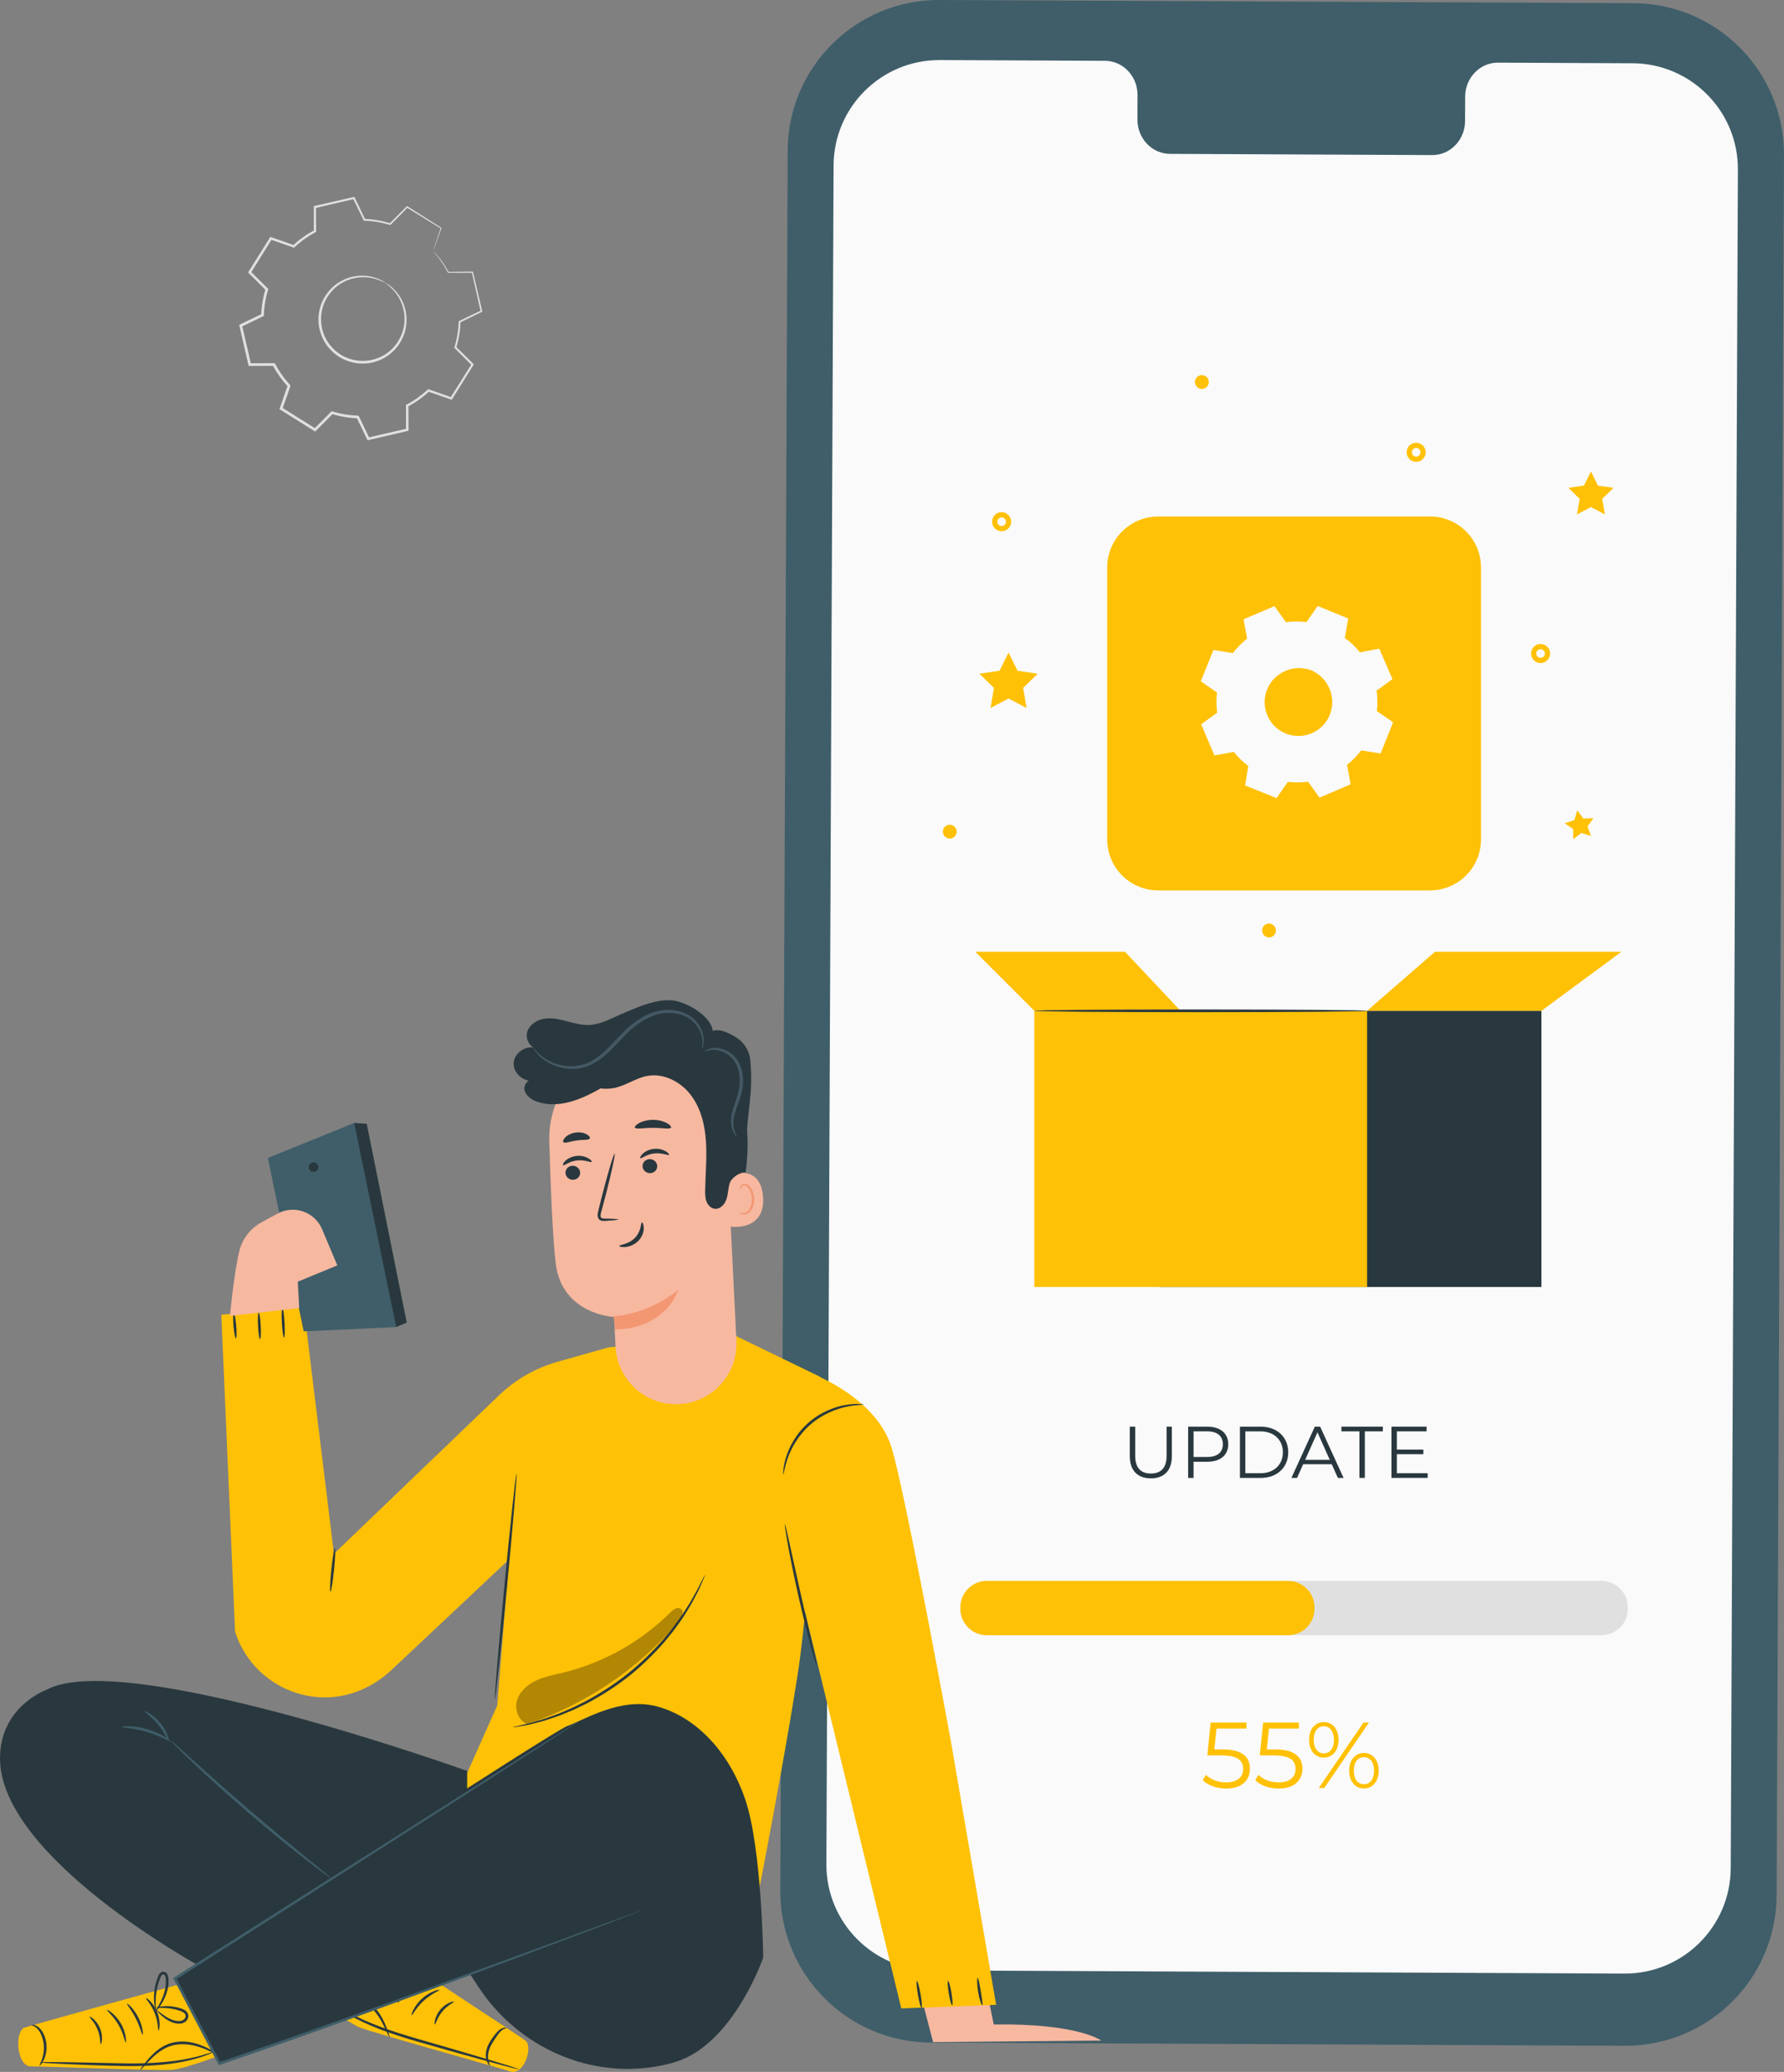 <?xml version="1.0" encoding="UTF-8"?> <!-- Creator: CorelDRAW 2020 (64-Bit) --> <svg xmlns="http://www.w3.org/2000/svg" xmlns:xlink="http://www.w3.org/1999/xlink" xmlns:xodm="http://www.corel.com/coreldraw/odm/2003" xml:space="preserve" width="120.489mm" height="139.905mm" style="shape-rendering:geometricPrecision; text-rendering:geometricPrecision; image-rendering:optimizeQuality; fill-rule:evenodd; clip-rule:evenodd" viewBox="0 0 1438.66 1670.49"><rect x="0" y="0" width="1438.66" height="1670.49" fill="#808080" stroke="none"/> <defs> <style type="text/css"> <![CDATA[ .fil5 {fill:#F7B8A0;fill-rule:nonzero} .fil8 {fill:#F39772;fill-rule:nonzero} .fil2 {fill:#FAFAFA;fill-rule:nonzero} .fil0 {fill:#E0E0E0;fill-rule:nonzero} .fil1 {fill:#3F5E69;fill-rule:nonzero} .fil4 {fill:#29383E;fill-rule:nonzero} .fil7 {fill:#242F34;fill-rule:nonzero} .fil9 {fill:#445964;fill-rule:nonzero} .fil6 {fill:#B28704;fill-rule:nonzero} .fil3 {fill:#FFC106;fill-rule:nonzero} ]]> </style> </defs> <g id="Слой_x0020_1">  <path class="fil0" d="M310.81 228.13c0.04,-0.06 0.7,0.31 1.94,1.08 1.25,0.75 2.99,2.06 4.96,4.02 3.92,3.82 8.89,10.9 9.96,21.01 0.49,4.98 0.04,10.65 -2.14,16.19 -2.19,5.49 -5.8,10.99 -11.13,15.09 -2.6,2.11 -5.62,3.83 -8.88,5.11 -3.25,1.33 -6.78,2.17 -10.42,2.41 -7.28,0.65 -14.98,-1.22 -21.58,-5.27 -6.53,-4.16 -11.59,-10.27 -14.2,-17.1 -1.38,-3.38 -2.17,-6.92 -2.39,-10.42 -0.28,-3.49 -0.05,-6.96 0.71,-10.22 1.35,-6.59 4.72,-12.24 8.7,-16.62 4.03,-4.38 8.92,-7.27 13.62,-9.01 9.55,-3.47 18.09,-2.1 23.25,-0.24 2.62,0.91 4.56,1.9 5.78,2.69 1.24,0.78 1.87,1.21 1.82,1.27 -0.12,0.23 -2.67,-1.55 -7.87,-3.16 -5.11,-1.57 -13.37,-2.62 -22.44,0.88 -4.46,1.76 -9.06,4.58 -12.82,8.8 -3.71,4.2 -6.85,9.58 -8.06,15.8 -0.7,3.08 -0.88,6.35 -0.6,9.63 0.23,3.29 0.99,6.62 2.3,9.79 2.48,6.41 7.23,12.12 13.36,16.03 6.2,3.79 13.41,5.57 20.26,4.99 3.42,-0.21 6.75,-0.98 9.81,-2.22 3.08,-1.18 5.93,-2.78 8.4,-4.76 5.06,-3.81 8.53,-8.99 10.68,-14.17 2.14,-5.22 2.66,-10.6 2.29,-15.38 -0.82,-9.68 -5.38,-16.65 -9.03,-20.56 -3.73,-3.97 -6.44,-5.48 -6.29,-5.69z"></path> <path class="fil0" d="M349.3 202.39c-0.03,0 0.08,-0.39 0.32,-1.17 0.28,-0.87 0.66,-2.03 1.14,-3.51 1.08,-3.23 2.63,-7.85 4.64,-13.84l0.14 0.41c-7.04,-4.34 -16.29,-10.04 -27.47,-16.93l0.69 -0.08c-4.14,4.21 -8.75,8.89 -13.67,13.9l-0.27 0.28 -0.38 -0.11c-6.27,-1.91 -13.21,-3.15 -20.59,-3.37l-0.43 -0.01 -0.19 -0.4c-2.66,-5.47 -5.54,-11.38 -8.53,-17.54l0.88 0.42c-9.9,2.31 -20.4,4.76 -31.43,7.33l0.67 -0.85c0.04,6.04 0.08,12.69 0.12,19.51l0 0.55 -0.49 0.26c-5.72,3.02 -11.62,7.11 -16.92,12.09l-0.41 0.39 -0.54 -0.19c-5.71,-1.98 -12.01,-4.17 -18.42,-6.4l1.15 -0.4c-5.36,8.6 -11.15,17.88 -17.08,27.39l-0.14 -1.27c4.31,4.28 9.05,8.97 13.85,13.72l0.45 0.44 -0.19 0.6c-1.92,6.22 -3.19,13.28 -3.41,20.48l-0.02 0.64 -0.58 0.28c-5.5,2.66 -11.5,5.56 -17.57,8.48l0.58 -1.2c2.3,9.95 4.77,20.62 7.26,31.44l-1.07 -0.85c6.16,-0.03 12.81,-0.05 19.51,-0.08l0.66 -0.01 0.31 0.59c3.07,5.83 7.15,11.69 12.03,16.89l0.01 0 0 0c0.11,0.5 -0.23,-1.11 0.24,1.12l-0.01 0.02 -0.01 0.04 -0.03 0.07 -0.05 0.15 -0.1 0.29 -0.2 0.58 -0.41 1.16 -0.81 2.31 -1.61 4.62c-1.07,3.07 -2.14,6.13 -3.21,9.18l-0.45 -1.29c9.25,5.78 18.37,11.5 27.36,17.12l-1.35 0.16c4.63,-4.66 9.2,-9.27 13.74,-13.83l0.46 -0.46 0.62 0.19c6.71,2.08 13.62,3.22 20.47,3.45l0.64 0.02 0.28 0.58c2.86,5.94 5.68,11.8 8.46,17.58l-1.17 -0.56c10.74,-2.46 21.22,-4.87 31.45,-7.22l-0.78 0.99c-0.02,-6.62 -0.03,-13.12 -0.05,-19.51l-0 -0.6 0.53 -0.28c6.29,-3.31 11.98,-7.39 16.95,-12.03l0.42 -0.39 0.54 0.19c6.31,2.21 12.42,4.37 18.4,6.47l-1.07 0.37c6.04,-9.61 11.75,-18.68 17.18,-27.32l0.12 1.04c-4.86,-4.84 -9.41,-9.39 -13.81,-13.77l-0.34 -0.34 0.14 -0.45c2.21,-7.11 3.26,-13.98 3.5,-20.54l0.02 -0.44 0.39 -0.19c6.4,-3.05 12.16,-5.81 17.6,-8.41l-0.35 0.73c-2.75,-12.19 -5.09,-22.59 -7.1,-31.49l0.48 0.38c-7.79,-0.03 -14.18,-0.05 -19.51,-0.06l-0.22 0 -0.1 -0.19c-3.28,-6.29 -6.45,-10.52 -8.6,-13.26 -1.06,-1.29 -1.88,-2.29 -2.49,-3.03 -0.59,-0.68 -0.84,-1.01 -0.81,-1.01 0.03,-0.01 0.36,0.3 0.95,0.89 0.6,0.63 1.5,1.57 2.63,2.91 2.25,2.68 5.54,6.87 8.94,13.16l-0.31 -0.19c5.33,-0.06 11.72,-0.13 19.5,-0.21l0.39 0 0.09 0.38c2.09,8.88 4.54,19.25 7.4,31.41l0.12 0.5 -0.47 0.23c-5.42,2.64 -11.17,5.43 -17.54,8.54l0.41 -0.63c-0.2,6.68 -1.23,13.7 -3.44,20.96l-0.2 -0.79c4.42,4.36 9,8.88 13.88,13.7l0.48 0.47 -0.36 0.57c-5.39,8.67 -11.05,17.76 -17.05,27.4l-0.38 0.61 -0.69 -0.24c-5.98,-2.08 -12.1,-4.2 -18.42,-6.39l0.96 -0.2c-5.07,4.77 -10.9,8.97 -17.33,12.38l0.53 -0.87c0.03,6.39 0.07,12.89 0.1,19.51l0 0.8 -0.79 0.19c-10.22,2.37 -20.71,4.79 -31.44,7.28l-0.81 0.19 -0.36 -0.75c-2.79,-5.78 -5.62,-11.62 -8.49,-17.57l0.92 0.6c-7.04,-0.23 -14.14,-1.39 -21.04,-3.51l1.08 -0.27c-4.53,4.57 -9.11,9.19 -13.73,13.85l-0.61 0.61 -0.74 -0.46c-9,-5.62 -18.12,-11.33 -27.37,-17.11l-0.74 -0.46 0.29 -0.83c1.06,-3.05 2.13,-6.11 3.2,-9.18l1.61 -4.62 0.81 -2.32 0.41 -1.16 0.2 -0.58 0.1 -0.29 0.05 -0.15 0.03 -0.07 0.01 -0.03 0 -0.02c0.47,2.22 0.13,0.61 0.23,1.11l-0 -0 -0.01 -0.01c-5.01,-5.34 -9.2,-11.36 -12.36,-17.36l0.97 0.58c-6.7,0.03 -13.35,0.05 -19.51,0.07l-0.87 0 -0.2 -0.85c-2.49,-10.82 -4.94,-21.5 -7.23,-31.45l-0.19 -0.84 0.77 -0.37c6.07,-2.92 12.07,-5.81 17.58,-8.46l-0.6 0.92c0.24,-7.4 1.55,-14.65 3.54,-21.02l0.26 1.04c-4.79,-4.76 -9.52,-9.47 -13.82,-13.75l-0.58 -0.58 0.43 -0.69c5.95,-9.49 11.76,-18.75 17.15,-27.34l0.42 -0.66 0.74 0.26c6.41,2.25 12.69,4.46 18.4,6.46l-0.96 0.2c5.44,-5.09 11.5,-9.25 17.36,-12.32l-0.48 0.8c-0.01,-6.82 -0.02,-13.47 -0.03,-19.51l-0 -0.69 0.67 -0.16c11.04,-2.51 21.55,-4.91 31.46,-7.17l0.61 -0.14 0.27 0.56c2.96,6.18 5.79,12.11 8.42,17.6l-0.62 -0.4c7.51,0.27 14.56,1.59 20.92,3.58l-0.65 0.16c4.97,-4.96 9.62,-9.6 13.79,-13.78l0.32 -0.32 0.37 0.24c11.09,7.04 20.27,12.85 27.25,17.28l0.24 0.15 -0.1 0.26c-2.13,5.89 -3.79,10.42 -4.94,13.59 -0.56,1.48 -0.99,2.63 -1.31,3.51 -0.3,0.79 -0.47,1.19 -0.5,1.2z"></path> <path class="fil1" d="M1310.26 1649.45l-559.65 -2.59c-67.31,-0.31 -121.63,-55.11 -121.35,-122.42l5.93 -1403.05c0.29,-67.35 55.13,-121.7 122.47,-121.4l559.65 2.59c67.31,0.31 121.63,55.12 121.34,122.42l-5.93 1403.05c-0.29,67.35 -55.13,121.7 -122.47,121.39z"></path> <path class="fil2" d="M1316.51 51.01l-108.51 -0.5c-14.55,-0.06 -26.4,12.22 -26.46,27.42l-0.09 19.68c-0.06,15.21 -11.91,27.49 -26.46,27.42l-211.5 -0.98c-14.55,-0.07 -26.29,-12.45 -26.23,-27.67l0.08 -19.68c0.06,-15.21 -11.68,-27.6 -26.23,-27.67l-38.16 -0.18 -94.97 -0.43c-47.16,-0.22 -85.57,37.85 -85.77,85.02l-5.79 1369.48c-0.2,47.15 37.84,85.52 84.99,85.74l558.52 2.57c47.16,0.22 85.57,-37.85 85.77,-85.02l5.79 -1369.48c0.2,-47.14 -37.85,-85.52 -84.99,-85.74z"></path> <path class="fil3" d="M1153.2 717.89l-219.21 0c-22.71,0 -41.12,-18.41 -41.12,-41.12l0 -219.21c0,-22.71 18.41,-41.12 41.12,-41.12l219.21 0c22.72,0 41.13,18.41 41.13,41.12l0 219.21c0,22.71 -18.41,41.12 -41.13,41.12z"></path> <polygon class="fil3" points="813.32,526.09 820.59,540.82 836.85,543.18 825.08,554.64 827.86,570.83 813.32,563.19 798.79,570.83 801.56,554.64 789.8,543.18 806.05,540.82 "></polygon> <polygon class="fil3" points="1282.98,380.13 1288.6,391.52 1301.16,393.34 1292.07,402.21 1294.22,414.73 1282.98,408.81 1271.74,414.73 1273.89,402.21 1264.79,393.34 1277.36,391.52 "></polygon> <polygon class="fil3" points="1271.93,653.31 1276.8,659.92 1285.01,659.65 1280.23,666.32 1283.02,674.05 1275.19,671.57 1268.71,676.61 1268.65,668.4 1261.86,663.79 1269.65,661.2 "></polygon> <path class="fil3" d="M807.74 417.17c-1.92,0 -3.47,1.56 -3.47,3.47 0,1.92 1.56,3.48 3.47,3.48 1.92,0 3.48,-1.56 3.48,-3.48 0,-1.92 -1.56,-3.47 -3.48,-3.47zm0 11.16c-4.24,0 -7.69,-3.45 -7.69,-7.69 0,-4.24 3.44,-7.69 7.69,-7.69 4.24,0 7.69,3.45 7.69,7.69 0,4.24 -3.45,7.69 -7.69,7.69z"></path> <path class="fil3" d="M1242.36 523.44c-1.92,0 -3.48,1.56 -3.48,3.47 0,1.92 1.56,3.48 3.48,3.48 1.92,0 3.48,-1.56 3.48,-3.48 0,-1.92 -1.56,-3.47 -3.48,-3.47zm0 11.16c-4.24,0 -7.69,-3.44 -7.69,-7.69 0,-4.24 3.45,-7.69 7.69,-7.69 4.24,0 7.69,3.45 7.69,7.69 0,4.24 -3.45,7.69 -7.69,7.69z"></path> <path class="fil3" d="M1142.03 361.19c-1.92,0 -3.48,1.56 -3.48,3.48 0,1.92 1.56,3.47 3.48,3.47 1.92,0 3.47,-1.56 3.47,-3.47 0,-1.92 -1.56,-3.48 -3.47,-3.48zm0 11.17c-4.24,0 -7.69,-3.45 -7.69,-7.69 0,-4.24 3.44,-7.69 7.69,-7.69 4.24,0 7.69,3.45 7.69,7.69 0,4.24 -3.45,7.69 -7.69,7.69z"></path> <path class="fil3" d="M771.5 670.54c0,3.08 -2.5,5.58 -5.58,5.58 -3.08,0 -5.59,-2.5 -5.59,-5.58 0,-3.08 2.5,-5.58 5.59,-5.58 3.08,0 5.58,2.5 5.58,5.58z"></path> <path class="fil3" d="M1028.93 750.21c0,3.08 -2.5,5.58 -5.58,5.58 -3.08,0 -5.58,-2.5 -5.58,-5.58 0,-3.08 2.5,-5.58 5.58,-5.58 3.08,0 5.58,2.5 5.58,5.58z"></path> <path class="fil3" d="M974.79 308.02c0,3.08 -2.5,5.58 -5.58,5.58 -3.09,0 -5.58,-2.5 -5.58,-5.58 0,-3.08 2.49,-5.58 5.58,-5.58 3.08,0 5.58,2.5 5.58,5.58z"></path> <path class="fil4" d="M911.09 1173.94l0 -23.66 4.37 0 0 23.49c0,9.79 4.6,14.27 12.62,14.27 8.08,0 12.69,-4.48 12.69,-14.27l0 -23.49 4.25 0 0 23.66c0,11.86 -6.38,18 -16.94,18 -10.56,0 -16.99,-6.14 -16.99,-18z"></path> <path class="fil4" d="M986.12 1164.44c0,-6.61 -4.37,-10.39 -12.63,-10.39l-10.97 0 0 20.65 10.97 0c8.26,0 12.63,-3.77 12.63,-10.26zm4.37 0c0,8.79 -6.37,14.1 -16.87,14.1l-11.1 0 0 13.04 -4.37 0 0 -41.3 15.46 0c10.5,0 16.87,5.31 16.87,14.17z"></path> <path class="fil4" d="M1016.49 1187.81c10.98,0 18.06,-6.97 18.06,-16.87 0,-9.92 -7.08,-16.88 -18.06,-16.88l-12.21 0 0 33.75 12.21 0zm-16.58 -37.53l16.82 0c13.22,0 22.13,8.5 22.13,20.66 0,12.15 -8.91,20.65 -22.13,20.65l-16.82 0 0 -41.3z"></path> <path class="fil4" d="M1072.34 1177.01l-9.91 -22.18 -9.92 22.18 19.83 0zm1.59 3.54l-23.01 0 -4.96 11.03 -4.54 0 18.88 -41.3 4.31 0 18.88 41.3 -4.6 0 -4.96 -11.03z"></path> <polygon class="fil4" points="1096.28,1154.05 1081.76,1154.05 1081.76,1150.27 1115.16,1150.27 1115.16,1154.05 1100.64,1154.05 1100.64,1191.58 1096.28,1191.58 "></polygon> <polygon class="fil4" points="1151.31,1187.81 1151.31,1191.58 1122.1,1191.58 1122.1,1150.27 1150.42,1150.27 1150.42,1154.05 1126.47,1154.05 1126.47,1168.74 1147.83,1168.74 1147.83,1172.46 1126.47,1172.46 1126.47,1187.81 "></polygon> <path class="fil2" d="M1057.45 540.31c-14.33,-5.76 -30.62,1.19 -36.38,15.52 -5.76,14.33 1.19,30.62 15.53,36.38 14.33,5.75 30.61,-1.2 36.38,-15.53 5.76,-14.33 -1.2,-30.62 -15.53,-36.38zm26.95 -25.94c4.61,3.45 8.68,7.46 12.14,11.89l15.5 -2.83 10.24 23.98 -12.77 9.24c0.81,5.57 0.89,11.28 0.19,17l12.96 8.96 -9.72 24.19 -15.55 -2.5c-3.44,4.62 -7.46,8.68 -11.89,12.14l2.83 15.5 -23.97 10.24 -9.24 -12.77c-5.56,0.81 -11.27,0.89 -16.99,0.19l-8.96 12.96 -24.2 -9.72 2.5 -15.55c-4.62,-3.44 -8.68,-7.46 -12.14,-11.89l-15.51 2.83 -10.23 -23.98 12.77 -9.23c-0.81,-5.57 -0.89,-11.28 -0.19,-17l-12.95 -8.96 9.71 -24.19 15.56 2.5c3.44,-4.61 7.46,-8.68 11.89,-12.14l-2.83 -15.5 23.98 -10.23 9.23 12.77c5.57,-0.81 11.28,-0.89 17,-0.19l8.96 -12.96 24.19 9.72 -2.49 15.56z"></path> <path class="fil2" d="M1057.45 540.31c0,0 2.46,0.58 6.2,3.1 3.65,2.48 8.59,7.41 10.86,15.28 1.09,3.89 1.53,8.45 0.58,13.15 -0.96,4.66 -3.04,9.54 -6.69,13.54 -1.76,2.04 -3.91,3.84 -6.31,5.31 -2.39,1.51 -5.07,2.68 -7.92,3.39 -5.68,1.54 -12.05,1.15 -17.86,-1.12 -5.77,-2.38 -10.64,-6.5 -13.68,-11.55 -1.57,-2.48 -2.7,-5.18 -3.37,-7.92 -0.72,-2.73 -1.02,-5.51 -0.88,-8.21 0.13,-5.42 2,-10.38 4.54,-14.41 2.57,-4.05 6.04,-7.04 9.52,-9.09 7.08,-4.12 14.06,-4.25 18.42,-3.52 4.44,0.76 6.62,2.04 6.62,2.04 -0.06,0.19 -2.34,-0.87 -6.71,-1.42 -4.28,-0.53 -11.02,-0.2 -17.75,3.87 -3.3,2.03 -6.57,4.94 -8.98,8.83 -2.36,3.87 -4.1,8.61 -4.18,13.74 -0.11,2.56 0.2,5.19 0.89,7.77 0.65,2.59 1.73,5.14 3.23,7.48 2.88,4.76 7.49,8.64 12.94,10.88 5.49,2.14 11.49,2.53 16.87,1.09 2.7,-0.66 5.24,-1.75 7.51,-3.17 2.29,-1.38 4.33,-3.07 6.02,-4.99 3.49,-3.76 5.51,-8.39 6.49,-12.82 0.96,-4.47 0.6,-8.83 -0.37,-12.59 -2.03,-7.59 -6.67,-12.49 -10.13,-15.08 -3.53,-2.62 -5.91,-3.43 -5.83,-3.61z"></path> <path class="fil2" d="M1084.4 514.37c-0.02,0.01 0.01,-0.32 0.1,-0.98 0.1,-0.72 0.24,-1.69 0.41,-2.95 0.4,-2.7 0.98,-6.6 1.73,-11.66l0.16 0.28c-6.21,-2.46 -14.37,-5.68 -24.25,-9.58l0.48 -0.15c-2.7,3.94 -5.69,8.32 -8.9,12.99l-0.16 0.23 -0.29 -0.03c-5.26,-0.63 -10.96,-0.63 -16.86,0.24l-0.32 0.05 -0.19 -0.26c-2.89,-3.97 -6.02,-8.27 -9.27,-12.74l0.69 0.19c-7.54,3.24 -15.54,6.68 -23.95,10.29l0.37 -0.69c0.89,4.8 1.86,10.08 2.86,15.5l0.08 0.4 -0.32 0.24c-4.13,3.22 -8.24,7.31 -11.75,12.03l-0.25 0.34 -0.42 -0.07c-4.82,-0.77 -10.14,-1.61 -15.55,-2.48l0.78 -0.44c-3.05,7.6 -6.33,15.8 -9.69,24.2l-0.27 -0.89c4.04,2.78 8.47,5.84 12.96,8.94l0.38 0.26 -0.05 0.46c-0.64,5.22 -0.65,11.03 0.2,16.79l0.07 0.46 -0.38 0.28c-4,2.89 -8.36,6.05 -12.76,9.24l0.27 -0.94c3.24,7.59 6.71,15.72 10.24,23.97l-0.88 -0.47c4.89,-0.89 10.18,-1.86 15.5,-2.83l0.48 -0.09 0.3 0.38c3.28,4.21 7.36,8.29 11.98,11.73l0 0.01 0 0c0.14,0.35 -0.31,-0.77 0.31,0.77l0 0.01 -0 0.03 -0.01 0.06 -0.02 0.12 -0.04 0.24 -0.08 0.49 -0.16 0.98 -0.31 1.95 -0.63 3.9c-0.42,2.59 -0.83,5.18 -1.24,7.75l-0.5 -0.87c8.18,3.29 16.24,6.53 24.19,9.73l-0.95 0.29c3.02,-4.36 6,-8.68 8.96,-12.96l0.27 -0.39 0.48 0.06c5.64,0.7 11.3,0.62 16.79,-0.17l0.47 -0.07 0.28 0.38c3.12,4.32 6.19,8.58 9.22,12.78l-0.92 -0.25c8.19,-3.49 16.19,-6.89 23.98,-10.21l-0.44 0.81c-0.95,-5.26 -1.89,-10.43 -2.81,-15.51l-0.08 -0.43 0.35 -0.27c4.53,-3.52 8.48,-7.59 11.78,-11.98l0.25 -0.34 0.42 0.07c5.33,0.87 10.5,1.71 15.54,2.52l-0.72 0.41c3.44,-8.5 6.68,-16.53 9.77,-24.17l0.22 0.73c-4.55,-3.16 -8.82,-6.13 -12.94,-8.99l-0.29 -0.2 0.05 -0.35c0.74,-5.97 0.6,-11.59 -0.14,-16.85l-0.04 -0.32 0.26 -0.19c4.65,-3.34 8.84,-6.35 12.8,-9.19l-0.16 0.57c-3.92,-9.3 -7.26,-17.23 -10.12,-24.02l0.4 0.21c-6.2,1.09 -11.28,1.98 -15.52,2.73l-0.16 0.03 -0.1 -0.12c-3.5,-4.53 -6.63,-7.45 -8.73,-9.32 -1.04,-0.88 -1.82,-1.55 -2.41,-2.05 -0.56,-0.46 -0.81,-0.68 -0.79,-0.69 0.02,-0.01 0.32,0.19 0.88,0.58 0.56,0.42 1.41,1.04 2.5,1.95 2.17,1.81 5.37,4.68 8.97,9.2l-0.24 -0.1c4.22,-0.8 9.3,-1.76 15.48,-2.93l0.29 -0.05 0.11 0.27c2.92,6.77 6.33,14.66 10.34,23.93l0.15 0.35 -0.31 0.22c-3.93,2.87 -8.11,5.91 -12.73,9.28l0.21 -0.5c0.79,5.34 0.96,11.06 0.24,17.14l-0.24 -0.55c4.13,2.84 8.42,5.79 12.98,8.93l0.4 0.28 -0.19 0.45c-3.05,7.66 -6.27,15.69 -9.67,24.21l-0.2 0.49 -0.53 -0.08c-5.05,-0.8 -10.22,-1.62 -15.56,-2.47l0.67 -0.27c-3.35,4.5 -7.38,8.67 -12,12.29l0.26 -0.69c0.94,5.08 1.89,10.24 2.85,15.5l0.11 0.58 -0.54 0.24c-7.79,3.34 -15.79,6.76 -23.96,10.26l-0.56 0.24 -0.36 -0.5c-3.04,-4.2 -6.12,-8.45 -9.25,-12.76l0.74 0.31c-5.62,0.82 -11.42,0.91 -17.2,0.2l0.75 -0.33c-2.96,4.27 -5.94,8.6 -8.95,12.96l-0.36 0.52 -0.59 -0.24c-7.95,-3.19 -16.02,-6.43 -24.2,-9.71l-0.6 -0.24 0.11 -0.63c0.41,-2.57 0.83,-5.16 1.24,-7.75l0.63 -3.9 0.31 -1.95 0.16 -0.98 0.08 -0.49 0.04 -0.24 0.02 -0.12 0.01 -0.06 0.01 -0.03 0 -0.02c0.63,1.54 0.17,0.43 0.31,0.77l0 0 -0.01 -0c-4.74,-3.53 -8.93,-7.72 -12.28,-12.04l0.77 0.3c-5.32,0.97 -10.6,1.93 -15.5,2.83l-0.63 0.11 -0.25 -0.59c-3.52,-8.25 -6.99,-16.39 -10.22,-23.98l-0.25 -0.58 0.51 -0.37c4.41,-3.18 8.77,-6.33 12.78,-9.22l-0.31 0.74c-0.86,-5.91 -0.84,-11.85 -0.18,-17.2l0.32 0.72c-4.48,-3.11 -8.91,-6.18 -12.94,-8.97l-0.49 -0.34 0.22 -0.55c3.38,-8.4 6.69,-16.58 9.75,-24.18l0.21 -0.53 0.56 0.09c5.41,0.88 10.73,1.74 15.54,2.52l-0.66 0.27c3.6,-4.82 7.82,-8.98 12.04,-12.25l-0.24 0.64c-0.98,-5.42 -1.93,-10.71 -2.8,-15.51l-0.09 -0.5 0.47 -0.2c8.42,-3.57 16.44,-6.97 24,-10.18l0.42 -0.18 0.27 0.37c3.23,4.49 6.34,8.81 9.2,12.8l-0.5 -0.21c6,-0.85 11.79,-0.8 17.13,-0.13l-0.45 0.2c3.25,-4.65 6.28,-9 9.01,-12.91l0.19 -0.27 0.3 0.12c9.83,4.01 17.95,7.34 24.13,9.86l0.19 0.08 -0.03 0.2c-0.86,5 -1.53,8.85 -1.99,11.51 -0.23,1.27 -0.41,2.25 -0.54,2.98 -0.13,0.67 -0.2,1.01 -0.22,1.02z"></path> <polygon class="fil4" points="935.22,1037.66 1243.04,1037.66 1243.04,814.99 935.22,814.99 "></polygon> <polygon class="fil3" points="834.1,1037.66 1102.44,1037.66 1102.44,814.99 834.1,814.99 "></polygon> <polygon class="fil3" points="834.1,814.99 786.47,767.35 907.19,767.35 952.02,814.99 "></polygon> <polygon class="fil3" points="1102.44,814.99 1157.24,767.35 1307.58,767.35 1243.04,814.99 "></polygon> <path class="fil4" d="M1102.44 814.99c0,0.6 -60.07,1.09 -134.16,1.09 -74.12,0 -134.18,-0.49 -134.18,-1.09 0,-0.61 60.06,-1.1 134.18,-1.1 74.09,0 134.16,0.49 134.16,1.1z"></path> <path class="fil0" d="M1291.36 1318.43l-495.52 0c-11.82,0 -21.39,-9.57 -21.39,-21.39l0 -1.04c0,-11.81 9.57,-21.39 21.39,-21.39l495.52 0c11.82,0 21.39,9.57 21.39,21.39l0 1.04c0,11.82 -9.57,21.39 -21.39,21.39z"></path> <path class="fil3" d="M1038.67 1318.43l-242.83 0c-11.82,0 -21.39,-9.57 -21.39,-21.39l0 -1.04c0,-11.81 9.57,-21.39 21.39,-21.39l242.83 0c11.81,0 21.39,9.57 21.39,21.39l0 1.04c0,11.82 -9.57,21.39 -21.39,21.39z"></path> <path class="fil3" d="M1008 1426.07c0,8.97 -6.26,15.99 -19.15,15.99 -7.62,0 -14.86,-2.64 -18.93,-6.78l2.64 -4.3c3.39,3.54 9.42,6.11 16.2,6.11 8.97,0 13.72,-4.37 13.72,-10.78 0,-6.79 -4.22,-11.01 -17.64,-11.01l-11.23 0 2.71 -26.46 28.88 0 0 4.83 -24.13 0 -1.81 16.81 6.79 0c15.91,0 21.94,6.26 21.94,15.6z"></path> <path class="fil3" d="M1050.3 1426.07c0,8.97 -6.26,15.99 -19.15,15.99 -7.62,0 -14.86,-2.64 -18.93,-6.78l2.64 -4.3c3.39,3.54 9.42,6.11 16.2,6.11 8.97,0 13.72,-4.37 13.72,-10.78 0,-6.79 -4.22,-11.01 -17.64,-11.01l-11.23 0 2.71 -26.46 28.88 0 0 4.83 -24.13 0 -1.81 16.81 6.79 0c15.91,0 21.94,6.26 21.94,15.6z"></path> <path class="fil3" d="M1108.04 1427.65c0,-6.78 -3.17,-10.93 -8.15,-10.93 -4.9,0 -8.14,4.07 -8.14,10.93 0,6.86 3.24,10.93 8.14,10.93 4.98,0 8.15,-4.15 8.15,-10.93zm-20.05 0c0,-8.59 4.9,-14.32 11.91,-14.32 7.09,0 11.91,5.73 11.91,14.32 0,8.6 -4.82,14.33 -11.91,14.33 -7.01,0 -11.91,-5.73 -11.91,-14.33zm11.53 -38.83l4.45 0 -36.04 52.78 -4.44 0 36.04 -52.78zm-23.82 13.95c0,-6.86 -3.24,-10.94 -8.14,-10.94 -4.98,0 -8.14,4.15 -8.14,10.94 0,6.79 3.17,10.93 8.14,10.93 4.9,0 8.14,-4.07 8.14,-10.93zm-20.05 0c0,-8.59 4.83,-14.33 11.91,-14.33 7.01,0 11.91,5.65 11.91,14.33 0,8.67 -4.9,14.32 -11.91,14.32 -7.09,0 -11.91,-5.73 -11.91,-14.32z"></path> <path class="fil5" d="M740.37 1600.14l12.1 46.34 135.6 -1.24c0,0 -18.54,-14.01 -86.68,-12.99l-6.6 -32.1 -54.41 0z"></path> <path class="fil3" d="M592.54 1076.7l-101.71 9.6 -41.32 11.69c-17.66,5 -33.82,14.26 -47.06,26.97l-133.15 127.8 -24.3 -198.54 -66.52 5.79 11.1 255.55c9.92,31.09 38.79,52.89 72.5,52.98 19.96,0.05 39.02,-8.37 53.56,-22.05l94.81 -89.11 -9.42 117.59 -32.59 73.09 232.73 131.43c0,0 27.33,-135.31 42.01,-228.91 11.87,-75.72 17.91,-240.66 17.91,-240.66l-68.55 -33.23z"></path> <path class="fil3" d="M655.04 1107.6c0,0 51.46,19.07 63.9,59.37 11.04,35.74 47.85,236.72 47.85,236.72l36.52 212.71 -76.48 2.91 -88.07 -362.53 16.27 -149.19z"></path> <path class="fil4" d="M399.11 1369.77c-0.6,-0.06 2.8,-40.78 7.62,-90.94 4.81,-50.18 9.19,-90.8 9.8,-90.74 0.6,0.06 -2.81,40.77 -7.62,90.95 -4.81,50.16 -9.2,90.8 -9.8,90.74z"></path> <path class="fil4" d="M568.49 1269.78c0.07,0.03 -0.16,0.71 -0.67,1.98 -0.63,1.5 -1.4,3.33 -2.33,5.54 -0.99,2.41 -2.3,5.33 -4.09,8.58 -1.75,3.26 -3.57,7.09 -6.12,11.01 -1.23,2 -2.52,4.08 -3.85,6.24 -1.36,2.16 -2.98,4.27 -4.55,6.53 -3.07,4.57 -6.87,9.06 -10.77,13.86 -8.11,9.34 -17.77,18.98 -28.91,27.93 -11.24,8.83 -22.83,16.06 -33.76,21.84 -5.56,2.71 -10.8,5.39 -15.94,7.35 -2.56,1.02 -4.97,2.12 -7.39,2.95 -2.41,0.81 -4.73,1.59 -6.95,2.34 -4.39,1.61 -8.54,2.5 -12.12,3.48 -3.57,1.01 -6.71,1.62 -9.29,2.04 -2.36,0.41 -4.32,0.74 -5.92,1.01 -1.36,0.21 -2.07,0.28 -2.09,0.21 -0.01,-0.07 0.68,-0.29 2.01,-0.64 1.58,-0.38 3.5,-0.85 5.83,-1.41 2.54,-0.55 5.63,-1.28 9.15,-2.39 3.53,-1.07 7.61,-2.07 11.94,-3.76 2.19,-0.79 4.48,-1.6 6.85,-2.45 2.38,-0.87 4.76,-2 7.27,-3.05 5.08,-2 10.23,-4.73 15.71,-7.46 10.77,-5.84 22.2,-13.03 33.33,-21.77 11.03,-8.86 20.62,-18.36 28.74,-27.53 3.9,-4.73 7.72,-9.12 10.82,-13.62 1.58,-2.21 3.23,-4.28 4.61,-6.39 1.36,-2.12 2.68,-4.17 3.94,-6.12 2.62,-3.84 4.52,-7.59 6.37,-10.78 1.88,-3.18 3.29,-6.02 4.41,-8.37 1.07,-2.14 1.96,-3.9 2.69,-5.36 0.64,-1.21 1.01,-1.84 1.08,-1.81z"></path> <path class="fil6" d="M424.74 1389.9c-6.52,-2.78 -9.78,-11.22 -8,-18.22 1.9,-7.48 8.19,-13.18 15.16,-16.52 6.96,-3.34 14.65,-4.73 22.15,-6.56 32.53,-7.94 62.8,-24.92 86.53,-48.54 1.73,-1.72 4.04,-3.59 6.27,-3.59 0.61,0 1.21,0.14 1.79,0.46 1.74,0.95 2.14,2.72 1.77,4.65 -0.13,0.21 -0.27,0.42 -0.4,0.63 -1.38,2.12 -3.03,4.18 -4.61,6.39 -1.95,2.84 -4.2,5.63 -6.57,8.5 -30.17,32.05 -68.04,56.82 -109.52,71.56 -1.63,0.48 -3.16,0.89 -4.57,1.23z"></path> <path class="fil7" d="M423.75 1390.58c0.49,-0.16 0.97,-0.32 1.46,-0.49 0.29,0.11 0.6,0.21 0.91,0.3l-2.37 0.19zm1.46 -0.49c-0.16,-0.06 -0.31,-0.12 -0.47,-0.19 1.41,-0.35 2.94,-0.75 4.57,-1.23 -1.36,0.48 -2.74,0.96 -4.11,1.42zm113.63 -72.98c2.37,-2.86 4.61,-5.66 6.57,-8.5 1.58,-2.21 3.23,-4.28 4.61,-6.39 0.13,-0.21 0.27,-0.42 0.4,-0.63 -0.4,2.12 -1.7,4.45 -3.12,6.11 -2.75,3.2 -5.57,6.34 -8.46,9.41z"></path> <path class="fil4" d="M658.47 1342.52c-0.15,0.04 -0.69,-1.5 -1.55,-4.33 -0.86,-2.82 -2.03,-6.92 -3.4,-12.02 -2.75,-10.18 -6.29,-24.31 -9.81,-40 -3.53,-15.7 -6.38,-29.99 -8.26,-40.36 -0.94,-5.18 -1.64,-9.39 -2.07,-12.31 -0.43,-2.92 -0.59,-4.55 -0.45,-4.57 0.15,-0.03 0.6,1.55 1.28,4.41 0.76,3.34 1.68,7.41 2.76,12.17 2.39,10.8 5.47,24.76 8.88,40.18 3.53,15.4 6.71,29.32 9.18,40.11 1.07,4.77 1.98,8.84 2.72,12.18 0.61,2.89 0.87,4.5 0.73,4.54z"></path> <path class="fil4" d="M190.25 1079.1c-0.6,0.05 -1.48,-4.44 -1.95,-10.03 -0.47,-5.59 -0.37,-10.16 0.24,-10.21 0.6,-0.05 1.47,4.44 1.95,10.03 0.47,5.59 0.37,10.16 -0.24,10.21z"></path> <path class="fil4" d="M209.71 1079.72c-0.61,0.03 -1.34,-4.75 -1.64,-10.68 -0.3,-5.93 -0.06,-10.75 0.55,-10.79 0.6,-0.03 1.34,4.75 1.64,10.68 0.3,5.93 0.06,10.76 -0.55,10.79z"></path> <path class="fil4" d="M229.06 1078.48c-0.6,0.03 -1.39,-5.29 -1.76,-11.9 -0.37,-6.6 -0.18,-11.98 0.43,-12.01 0.6,-0.03 1.39,5.29 1.76,11.89 0.37,6.6 0.18,11.98 -0.43,12.02z"></path> <path class="fil4" d="M266.47 1283.26c-0.6,-0.06 -0.28,-7.94 0.71,-17.59 1,-9.65 2.29,-17.43 2.89,-17.37 0.6,0.06 0.29,7.94 -0.71,17.6 -1,9.65 -2.29,17.42 -2.89,17.36z"></path> <path class="fil4" d="M739.41 1597.16c0.6,-0.1 1.92,4.68 2.95,10.66 1.04,6 1.39,10.94 0.79,11.04 -0.59,0.1 -1.92,-4.68 -2.95,-10.67 -1.04,-5.99 -1.39,-10.93 -0.79,-11.04z"></path> <path class="fil4" d="M764.56 1597.14c0.6,-0.1 1.81,4.23 2.72,9.67 0.91,5.44 1.15,9.93 0.56,10.03 -0.6,0.1 -1.82,-4.23 -2.72,-9.67 -0.91,-5.44 -1.15,-9.93 -0.56,-10.03z"></path> <path class="fil4" d="M788.43 1594.72c0.61,-0.05 1.48,4.88 2.51,10.93 1.01,6.05 1.8,10.99 1.21,11.14 -0.58,0.16 -2.34,-4.62 -3.37,-10.78 -1.04,-6.16 -0.94,-11.25 -0.35,-11.29z"></path> <path class="fil4" d="M696.33 1132.37c0,0.4 -5.34,0.08 -13.63,1.82 -8.23,1.68 -19.47,5.93 -29.18,14.41 -9.7,8.48 -15.45,19.04 -18.22,26.97 -2.84,7.98 -3.24,13.32 -3.64,13.26 -0.14,-0.01 -0.17,-1.34 0.07,-3.75 0.23,-2.4 0.84,-5.85 2.1,-10 2.46,-8.24 8.18,-19.33 18.25,-28.13 10.08,-8.79 21.84,-12.96 30.34,-14.27 4.28,-0.69 7.79,-0.83 10.19,-0.73 2.41,0.09 3.73,0.3 3.72,0.44z"></path> <path class="fil1" d="M286.65 904.97c1.2,2.38 32.83,164.98 32.83,164.98l-74.58 3.48 -28.88 -139.82 70.62 -28.63z"></path> <polygon class="fil4" points="319.48,1069.95 328.02,1066.34 295.75,906.06 285.63,905.39 "></polygon> <path class="fil4" d="M256.66 940.51c0.26,2.12 -1.25,4.05 -3.36,4.3 -2.12,0.27 -4.05,-1.24 -4.31,-3.36 -0.26,-2.12 1.25,-4.05 3.36,-4.31 2.12,-0.26 4.05,1.25 4.31,3.37z"></path> <path class="fil5" d="M241.27 1054.65l-1.11 -21.29 31.86 -13.13 -12.42 -29.5c-6.05,-13.76 -22.57,-19.41 -35.78,-12.25 -4.26,2.31 -8.73,4.74 -12.78,6.94 -9.1,4.94 -15.73,13.5 -18.13,23.57 -4.15,17.38 -7.79,53.63 -7.4,52l55.77 -6.34z"></path> <path class="fil3" d="M155.99 1596.71c0,0 -131.07,36.27 -136.33,38.12 -7.9,2.78 -6.57,31.71 5.72,31.25 5.81,-0.21 100.68,3.53 112.66,2.79 11.98,-0.75 48.15,-15 48.15,-15l-30.2 -57.16z"></path> <path class="fil4" d="M101.39 1646.72c-0.66,0.09 -1.55,-6.85 -5.78,-14.07 -4.13,-7.29 -9.68,-11.54 -9.27,-12.07 0.23,-0.5 6.74,3.19 11.17,10.97 4.5,7.73 4.43,15.22 3.88,15.17z"></path> <path class="fil4" d="M115.05 1640.52c-0.64,0.11 -1.97,-6.08 -5.46,-12.93 -3.42,-6.89 -7.61,-11.64 -7.14,-12.09 0.36,-0.43 5.48,3.85 9.09,11.1 3.67,7.21 4.06,13.88 3.5,13.92z"></path> <path class="fil4" d="M127.87 1637.09c-0.66,-0.04 -0.16,-6.59 -3.07,-13.85 -2.79,-7.31 -7.6,-11.78 -7.14,-12.26 0.26,-0.5 6.14,3.56 9.18,11.46 3.12,7.87 1.55,14.83 1.02,14.65z"></path> <path class="fil4" d="M125.55 1620.16c-0.23,0.06 -1.39,-3.6 -1.41,-9.75 0.01,-3.07 0.36,-6.73 1.33,-10.69 0.48,-1.98 1.13,-4.02 1.95,-6.09 0.43,-1.04 0.91,-2.24 2.1,-3.21 1.22,-1.1 3.45,-0.87 4.5,0.22 1.2,1.04 1.58,2.52 1.74,3.71 0.13,1.2 0.2,2.33 0.17,3.47 -0.03,2.25 -0.32,4.41 -0.81,6.41 -0.97,4.01 -2.53,7.36 -4.03,10.02 -3.05,5.32 -5.7,8.04 -5.89,7.89 -0.3,-0.21 1.89,-3.26 4.51,-8.61 1.29,-2.67 2.63,-5.96 3.44,-9.75 0.4,-1.89 0.63,-3.9 0.63,-5.98 -0.06,-2.01 -0.03,-4.54 -1.21,-5.5 -0.62,-0.51 -1.19,-0.55 -1.73,-0.14 -0.58,0.44 -1.06,1.34 -1.44,2.29 -0.81,1.96 -1.47,3.9 -1.99,5.78 -1.03,3.76 -1.53,7.27 -1.73,10.23 -0.38,5.94 0.21,9.65 -0.14,9.7z"></path> <path class="fil4" d="M125.71 1618.83c-0.06,-0.24 3.1,-1.33 8.45,-1.36 2.66,-0.01 5.86,0.27 9.3,1.14 1.7,0.46 3.52,0.9 5.36,1.98 1.8,0.91 3.68,3.4 2.96,5.99 -0.56,2.44 -2.65,4.14 -4.72,4.67 -2.09,0.59 -4.11,0.37 -5.88,-0.02 -3.6,-0.82 -6.39,-2.59 -8.51,-4.18 -4.2,-3.29 -6.25,-5.82 -6.09,-6 0.23,-0.28 2.71,1.87 6.98,4.73 2.15,1.37 4.84,2.86 8.04,3.48 1.59,0.31 3.31,0.4 4.86,-0.06 1.54,-0.43 2.82,-1.6 3.19,-3.11 0.38,-1.47 -0.51,-2.81 -1.95,-3.66 -1.41,-0.87 -3.14,-1.37 -4.76,-1.85 -3.24,-0.93 -6.28,-1.35 -8.83,-1.54 -5.13,-0.36 -8.35,0.16 -8.4,-0.19z"></path> <path class="fil4" d="M81.25 1648.13c-0.65,-0.08 -0.01,-5.68 -2.58,-11.82 -2.45,-6.2 -6.83,-9.75 -6.42,-10.26 0.21,-0.53 5.7,2.57 8.45,9.43 2.83,6.82 1.08,12.88 0.55,12.65z"></path> <path class="fil4" d="M172.7 1654.18c0.06,0.14 -1.74,0.98 -5.07,2.38 -3.37,1.28 -8.29,3.05 -14.59,4.52 -12.54,3.16 -30.41,4.95 -50.04,4.74 -19.64,-0.21 -37.34,-1.11 -50.18,-1.63 -6.08,-0.32 -11.17,-0.58 -15.19,-0.8 -3.58,-0.24 -5.56,-0.45 -5.56,-0.6 0,-0.15 1.99,-0.23 5.59,-0.26 4.03,0.03 9.12,0.06 15.21,0.11 13.28,0.27 30.78,0.61 50.14,0.99 19.54,0.2 37.2,-1.33 49.69,-4.06 12.53,-2.58 19.84,-5.8 20,-5.4z"></path> <path class="fil4" d="M176.58 1657.16c-0.18,0.3 -3.76,-1.79 -9.82,-4.45 -5.98,-2.57 -14.96,-5.65 -24.8,-4.12 -9.88,1.52 -16.88,8.15 -21.44,12.75 -4.59,4.77 -7.29,7.94 -7.55,7.72 -0.2,-0.16 2.04,-3.65 6.41,-8.77 2.21,-2.53 5.02,-5.47 8.69,-8.13 3.63,-2.67 8.31,-4.94 13.54,-5.74 10.56,-1.62 19.87,1.91 25.8,4.88 6.01,3.07 9.3,5.64 9.16,5.85z"></path> <path class="fil3" d="M295.11 1560.52c0,0 124.03,81.21 128.48,84.57 6.68,5.05 -0.99,29.08 -12.55,24.92 -5.48,-1.97 -109.55,-30.92 -120.74,-35.27 -11.19,-4.35 -41.32,-28.91 -41.32,-28.91l46.14 -45.3z"></path> <path class="fil4" d="M331.95 1624.75c-0.55,-0.11 1.66,-7.27 8.3,-13.27 6.58,-6.07 13.91,-7.61 13.97,-7.06 0.23,0.62 -6.35,2.99 -12.49,8.68 -6.23,5.61 -9.18,11.94 -9.78,11.65z"></path> <path class="fil4" d="M320.81 1614.7c-0.52,-0.2 1.88,-6.43 7.56,-12.19 5.65,-5.81 11.83,-8.34 12.04,-7.82 0.31,0.57 -5.12,3.83 -10.47,9.35 -5.41,5.47 -8.55,10.97 -9.13,10.66z"></path> <path class="fil4" d="M309.64 1607.53c-0.56,0.02 0.06,-7.09 5.42,-13.64 5.3,-6.61 12.13,-8.69 12.23,-8.13 0.29,0.59 -5.65,3.39 -10.52,9.51 -4.98,6.04 -6.48,12.43 -7.13,12.26z"></path> <path class="fil4" d="M316.99 1592.11c-0.33,-0.16 1.37,-3.51 2.81,-9.28 0.71,-2.88 1.3,-6.37 1.46,-10.28 0.08,-1.95 0.04,-4 -0.14,-6.11 -0.07,-1.02 -0.26,-2.02 -0.67,-2.62 -0.4,-0.55 -0.94,-0.69 -1.7,-0.39 -1.42,0.56 -2.15,2.97 -2.82,4.88 -0.63,1.98 -1.03,3.97 -1.22,5.89 -0.38,3.85 -0.1,7.39 0.31,10.33 0.87,5.89 2.04,9.46 1.69,9.57 -0.22,0.08 -1.92,-3.31 -3.21,-9.3 -0.62,-2.99 -1.09,-6.66 -0.8,-10.77 0.15,-2.05 0.53,-4.2 1.18,-6.36 0.32,-1.09 0.72,-2.14 1.21,-3.24 0.52,-1.08 1.33,-2.37 2.79,-3 1.34,-0.72 3.53,-0.26 4.36,1.16 0.84,1.29 0.94,2.58 1.03,3.7 0.16,2.21 0.15,4.36 0.01,6.39 -0.28,4.06 -1.06,7.67 -1.98,10.59 -1.88,5.85 -4.1,8.99 -4.3,8.86z"></path> <path class="fil4" d="M317.25 1590.8c-0.16,0.32 -3.06,-1.16 -8.06,-2.38 -2.49,-0.6 -5.51,-1.11 -8.88,-1.21 -1.68,-0.03 -3.49,-0.08 -5.09,0.32 -1.63,0.38 -2.88,1.39 -2.97,2.9 -0.11,1.55 0.76,3.06 2.09,3.93 1.34,0.92 3,1.35 4.61,1.54 3.24,0.38 6.26,-0.22 8.72,-0.88 4.93,-1.41 7.95,-2.72 8.09,-2.38 0.09,0.22 -2.63,2 -7.63,3.87 -2.51,0.87 -5.71,1.71 -9.38,1.4 -1.81,-0.16 -3.79,-0.58 -5.61,-1.77 -1.81,-1.14 -3.28,-3.4 -3.08,-5.89 0.11,-2.68 2.65,-4.49 4.64,-4.81 2.08,-0.47 3.95,-0.33 5.7,-0.26 3.54,0.22 6.67,0.93 9.21,1.74 5.09,1.66 7.77,3.66 7.64,3.87z"></path> <path class="fil4" d="M395.23 1665.48c-0.14,0.19 -2.09,-1.26 -3.04,-4.81 -1.04,-3.46 -0.38,-8.79 2.32,-13.45 1.29,-2.35 2.78,-4.4 4.15,-6.19 1.36,-1.8 2.76,-3.43 4.21,-4.52 1.43,-1.12 2.93,-1.62 3.96,-1.65 1.04,-0.05 1.57,0.21 1.55,0.33 -0,0.34 -2.21,0.18 -4.51,2.51 -1.17,1.11 -2.32,2.66 -3.58,4.52 -1.27,1.84 -2.65,3.86 -3.87,6.06 -2.51,4.37 -3.26,8.89 -2.73,12.09 0.45,3.21 1.81,4.9 1.52,5.12z"></path> <path class="fil4" d="M350.71 1632.21c-0.58,0.06 -0.4,-6.24 4.37,-11.89 4.71,-5.7 10.87,-7 10.91,-6.42 0.24,0.61 -5.01,2.67 -9.23,7.83 -4.32,5.07 -5.41,10.61 -6.05,10.48z"></path> <path class="fil4" d="M261.73 1610.2c0.11,-0.13 2.01,1.27 5.45,3.74 3.49,2.41 8.61,5.8 15.29,9.37 6.67,3.59 14.9,7.3 24.29,10.81 9.39,3.5 19.92,6.81 31.06,10.03 22.31,6.42 42.51,12.3 57.09,16.68 6.99,2.15 12.79,3.93 17.24,5.29 4.06,1.3 6.28,2.08 6.24,2.23 -0.04,0.15 -2.35,-0.36 -6.47,-1.41 -4.49,-1.2 -10.36,-2.75 -17.43,-4.62 -14.69,-4 -34.94,-9.64 -57.28,-16.07 -11.16,-3.23 -21.74,-6.62 -31.17,-10.25 -9.42,-3.65 -17.68,-7.55 -24.32,-11.34 -6.65,-3.79 -11.7,-7.4 -15.05,-10.05 -3.31,-2.7 -5.03,-4.32 -4.94,-4.42z"></path> <path class="fil4" d="M257.13 1611.86c-0.06,-0.24 3.85,-1.69 10.51,-2.79 6.55,-1.03 16.49,-1.57 26.07,3.18 4.74,2.36 8.51,5.94 11.16,9.58 2.69,3.65 4.47,7.3 5.81,10.38 2.61,6.2 3.69,10.2 3.45,10.3 -0.32,0.13 -1.92,-3.7 -4.85,-9.64 -2.95,-5.78 -7.6,-14.22 -16.55,-18.67 -8.92,-4.44 -18.4,-4.23 -24.88,-3.6 -6.58,0.69 -10.63,1.6 -10.71,1.25z"></path> <path class="fil5" d="M585.76 917.15l8.1 163.81c1.38,27.86 -20.84,51.2 -48.73,51.2 -26.03,0 -47.48,-20.46 -48.74,-46.46 -0.59,-12.33 -1.12,-22.62 -1.26,-23.88 0,0 -41.9,-1.86 -46.95,-42.99 -2.44,-19.87 -4.13,-61.22 -5.23,-98.64 -1.18,-40.19 28.75,-74.53 68.71,-78.94l3.97 -0.44c43.12,-2.22 69.1,33.16 70.13,76.33z"></path> <path class="fil8" d="M494.99 1061.24c0,0 26.26,-0.75 52.01,-21.18 0,0 -9.42,31.04 -50.93,31.87l-1.08 -10.68z"></path> <path class="fil4" d="M456.03 945.9c0.23,3.11 3.07,5.49 6.33,5.31 3.26,-0.19 5.71,-2.86 5.48,-5.97 -0.23,-3.12 -3.06,-5.5 -6.32,-5.31 -3.26,0.18 -5.72,2.86 -5.49,5.98z"></path> <path class="fil4" d="M454.03 939.44c0.81,0.68 4.9,-3.11 11.23,-3.79 6.31,-0.77 11.32,1.97 11.92,1.12 0.3,-0.38 -0.59,-1.68 -2.78,-2.93 -2.16,-1.25 -5.71,-2.3 -9.65,-1.85 -3.94,0.46 -7.09,2.27 -8.84,3.97 -1.78,1.71 -2.29,3.17 -1.89,3.47z"></path> <path class="fil4" d="M518.18 940.55c0.24,3.12 3.07,5.49 6.33,5.31 3.26,-0.18 5.71,-2.85 5.48,-5.97 -0.23,-3.12 -3.06,-5.49 -6.32,-5.32 -3.26,0.19 -5.72,2.86 -5.48,5.98z"></path> <path class="fil4" d="M516.36 933.75c0.81,0.69 4.91,-3.1 11.24,-3.78 6.31,-0.77 11.32,1.97 11.92,1.12 0.3,-0.37 -0.59,-1.68 -2.78,-2.93 -2.15,-1.25 -5.7,-2.3 -9.65,-1.85 -3.94,0.46 -7.09,2.27 -8.84,3.97 -1.78,1.71 -2.29,3.17 -1.89,3.47z"></path> <path class="fil4" d="M498.57 983.22c-0.01,-0.36 -4.02,-0.61 -10.48,-0.72 -1.64,0.01 -3.2,-0.14 -3.59,-1.21 -0.51,-1.12 -0.03,-2.94 0.55,-4.91 1.09,-4.07 2.22,-8.35 3.42,-12.83 4.7,-18.26 7.92,-33.19 7.18,-33.37 -0.73,-0.19 -5.15,14.46 -9.85,32.71 -1.12,4.5 -2.19,8.78 -3.21,12.88 -0.41,1.9 -1.23,4.1 -0.14,6.44 0.57,1.16 1.85,1.9 2.92,2.07 1.07,0.2 1.98,0.12 2.78,0.08 6.45,-0.36 10.44,-0.77 10.42,-1.14z"></path> <path class="fil4" d="M517.68 985.54c-1.03,0.05 -0.29,6.92 -5.63,12.45 -5.33,5.54 -12.74,5.58 -12.69,6.55 -0.05,0.44 1.78,1.15 4.88,0.9 3.04,-0.23 7.36,-1.7 10.63,-5.07 3.26,-3.39 4.36,-7.54 4.28,-10.39 -0.06,-2.9 -1.01,-4.52 -1.48,-4.43z"></path> <path class="fil4" d="M511.99 909.13c0.81,1.65 7.04,0.14 14.57,0.21 7.52,-0.07 13.75,1.44 14.57,-0.21 0.36,-0.78 -0.86,-2.29 -3.47,-3.69 -2.59,-1.4 -6.59,-2.55 -11.1,-2.56 -4.51,0 -8.52,1.16 -11.1,2.56 -2.6,1.4 -3.83,2.91 -3.47,3.69z"></path> <path class="fil4" d="M454.33 920.86c1.27,1.31 5.47,-0.66 10.7,-1.31 5.21,-0.83 9.79,-0.1 10.64,-1.72 0.37,-0.78 -0.49,-2.14 -2.58,-3.29 -2.06,-1.15 -5.38,-1.91 -8.97,-1.4 -3.59,0.51 -6.57,2.16 -8.23,3.83 -1.69,1.68 -2.14,3.23 -1.57,3.88z"></path> <path class="fil5" d="M585.76 948.01c0.67,-0.38 27.38,-11.49 29.58,16.77 2.21,28.25 -26.61,24.64 -26.73,23.84 -0.11,-0.81 -2.85,-40.6 -2.85,-40.6z"></path> <path class="fil8" d="M596.41 977.23c0.12,-0.1 0.52,0.31 1.38,0.62 0.84,0.31 2.25,0.45 3.68,-0.21 2.9,-1.33 5.05,-6.26 4.79,-11.37 -0.13,-2.57 -0.86,-4.98 -1.93,-6.94 -1.02,-2 -2.47,-3.34 -4,-3.49 -1.52,-0.23 -2.51,0.75 -2.8,1.57 -0.32,0.82 -0.09,1.37 -0.24,1.43 -0.08,0.08 -0.64,-0.43 -0.51,-1.61 0.08,-0.56 0.35,-1.26 0.98,-1.85 0.64,-0.61 1.61,-0.96 2.66,-0.93 2.19,-0.02 4.31,1.84 5.48,3.98 1.3,2.14 2.18,4.84 2.32,7.74 0.27,5.71 -2.23,11.26 -6.23,12.76 -1.95,0.67 -3.65,0.21 -4.56,-0.4 -0.93,-0.63 -1.13,-1.25 -1.03,-1.31z"></path> <path class="fil4" d="M601.32 945.33c-4.41,-0.56 -11.4,4.22 -12.79,8.44 -1.39,4.22 -1.28,8.82 -2.67,13.05 -1.38,4.22 -5.11,8.31 -9.52,7.77 -3.04,-0.37 -5.47,-2.92 -6.58,-5.78 -1.11,-2.85 -1.13,-6 -1.09,-9.07 0.21,-13.33 1.54,-26.68 0.6,-39.97 -0.93,-13.3 -4.33,-26.85 -12.53,-37.37 -8.2,-10.52 -21.89,-17.4 -34.98,-14.88 -8.68,1.67 -16.2,7.12 -24.76,9.3 -10.15,2.58 -21.44,0.14 -29.63,-6.39 -1.05,-0.84 -5.77,-3.25 -5.77,-3.25 -0.08,-0.68 -0.08,-6.63 2,-9.03 15.49,-17.85 46.07,-25.73 69.49,-22.51 23.42,3.22 46.54,16.95 58.7,37.22 12.15,20.27 12.52,50.28 9.5,72.48z"></path> <path class="fil4" d="M141.09 1595.19c0,0 304.16,-199.51 316.62,-203.66 12.46,-4.15 42.55,-23.87 72.65,-15.57 30.1,8.3 57.08,35.29 70.58,74.73 13.49,39.44 14.53,127.66 14.53,127.66 0,0 -23.87,69.53 -70.58,84.07 -3.89,1.21 -7.97,2.22 -12.16,3.05 -57.01,11.31 -114.99,-14.9 -146.9,-63.48l-6.79 -10.33c0,0 -198.97,73.1 -202.09,72.06l-35.87 -68.53z"></path> <path class="fil4" d="M37.36 1362.47c0,0 -37.21,13.29 -37.36,55.01 -0.3,79.91 161.47,168 161.47,168l215.27 -142.64 0 -14.98c0,0 -277.11,-99.64 -339.39,-65.39z"></path> <path class="fil1" d="M517.39 1540.28c0,0 -0.55,0.29 -1.67,0.74 -1.2,0.48 -2.86,1.14 -4.98,1.98 -4.49,1.73 -10.96,4.22 -19.28,7.43 -16.92,6.37 -41.32,15.56 -71.66,27 -30.44,11.35 -66.9,24.86 -107.81,39.74 -40.92,14.87 -86.26,31.2 -134.68,47.59l-0.88 0.29 -0.43 -0.82c-7.6,-14.51 -15.62,-29.83 -23.76,-45.38 -4.15,-7.93 -8.27,-15.8 -12.11,-23.14l-0.47 -0.89 0.84 -0.53c91.33,-57.98 173.05,-109.85 232.01,-147.28 29.44,-18.57 53.2,-33.56 69.69,-43.96 8.16,-5.09 14.52,-9.06 18.93,-11.81 2.11,-1.29 3.75,-2.3 4.94,-3.03 1.12,-0.67 1.72,-0.97 1.72,-0.97 0,0 -0.53,0.42 -1.61,1.15 -1.16,0.77 -2.76,1.83 -4.83,3.2 -4.35,2.82 -10.64,6.91 -18.72,12.15 -16.4,10.54 -40.03,25.72 -69.32,44.54 -58.87,37.58 -140.45,89.64 -231.63,147.85l0.37 -1.43c3.85,7.35 7.97,15.21 12.12,23.14 8.13,15.55 16.15,30.87 23.75,45.39l-1.31 -0.53c48.39,-16.35 93.76,-32.59 134.71,-47.35 40.89,-14.89 77.41,-28.18 107.97,-39.3 30.44,-11.17 54.92,-20.15 71.89,-26.37 8.38,-3.05 14.9,-5.42 19.42,-7.06 2.15,-0.77 3.83,-1.36 5.05,-1.79 1.14,-0.39 1.74,-0.54 1.74,-0.54z"></path> <path class="fil1" d="M267.7 1514.89c-0.09,0.12 -2.08,-1.24 -5.61,-3.8 -3.53,-2.56 -8.56,-6.35 -14.72,-11.12 -12.33,-9.53 -29.09,-23.03 -47.14,-38.51 -18.04,-15.5 -33.93,-30.03 -45.21,-40.77 -5.64,-5.37 -10.16,-9.78 -13.22,-12.88 -3.07,-3.09 -4.71,-4.85 -4.61,-4.97 0.1,-0.11 1.95,1.45 5.2,4.35 3.52,3.18 8.13,7.33 13.68,12.35 11.54,10.45 27.57,24.78 45.58,40.25 18.02,15.46 34.6,29.13 46.67,38.96 5.8,4.73 10.61,8.66 14.28,11.66 3.36,2.77 5.18,4.36 5.08,4.48z"></path> <path class="fil1" d="M98.14 1392.34c-0.08,-0.54 9.52,-1.47 20.74,1.89 11.25,3.27 18.8,9.28 18.45,9.68 -0.36,0.57 -8.21,-4.43 -19.07,-7.58 -10.83,-3.25 -20.13,-3.32 -20.12,-3.99z"></path> <path class="fil1" d="M116.68 1379.75c0.19,-0.52 7.09,2.52 12.76,9.6 5.73,7.04 7.25,14.42 6.7,14.5 -0.63,0.21 -2.98,-6.49 -8.4,-13.12 -5.34,-6.7 -11.4,-10.41 -11.06,-10.98z"></path> <path class="fil4" d="M25.53 1632.79c-0.12,-0.25 2.57,-0.77 5.55,1.69 2.93,2.34 5.42,7.03 6.22,12.49 0.81,5.51 -0.42,10.56 -1.96,13.78 -1.52,3.27 -3.2,4.81 -3.39,4.65 -0.29,-0.2 0.88,-2.02 1.95,-5.23 1.1,-3.17 1.97,-7.84 1.23,-12.89 -0.74,-5.02 -2.8,-9.36 -5.09,-11.65 -2.28,-2.39 -4.55,-2.48 -4.51,-2.84z"></path> <g id="_2273605206624"> <path class="fil4" d="M551.7 857.54c0.08,0.05 0.16,0.11 0.24,0.16 6.88,4.57 11.76,11.6 13.57,19.66 0.06,0.28 0.12,0.55 0.18,0.81 2.54,11.44 3.23,23.24 5.89,34.65 2.66,11.41 2.17,20.14 13.6,22.71 7.21,1.62 13.35,-2.39 15.92,-6.47 0.99,-1.58 1.02,-3.56 1.01,-5.42 -0.15,-28.12 5.51,-39.04 3.04,-68.26 -0.67,-7.95 -5.03,-15.11 -11.88,-19.2 -6.48,-3.88 -14.33,-7.81 -20.86,-4.03 -6.55,3.79 -14.29,17.24 -19.11,23.07l-1.59 2.32z"></path> <path class="fil4" d="M573.69 836.37c5.91,-11.66 -14.12,-26.05 -28.17,-29.23 -14.05,-3.18 -31.53,4.98 -44.78,10.63 -8.36,3.56 -16.6,8.25 -25.68,8.63 -6.09,0.25 -12.06,-1.47 -17.95,-3.03 -5.89,-1.55 -12.01,-2.95 -18.03,-2.03 -6.03,0.92 -12,4.65 -13.83,10.47 -1.83,5.81 2.1,13.24 8.18,13.58 -8.03,-3.58 -18.67,2.88 -19.2,11.65 -0.53,8.77 9.26,16.47 17.66,13.89 -4.19,-2.66 -9.83,2.78 -8.94,7.66 0.89,4.88 5.66,8.1 10.35,9.71 11.99,4.12 25.34,1.39 36.98,-3.64 11.64,-5.02 22.22,-12.22 33.74,-17.53 11.51,-5.31 30.75,-14.72 43.01,-11.5 9.03,2.37 16.01,12.43 20.77,9.69 4.6,-2.65 7.22,-7.92 7.75,-13.2 0.53,-5.28 -0.67,-10.57 -1.85,-15.75z"></path> <path class="fil9" d="M430.01 844.89c0.22,-0.16 1.6,1.93 4.85,4.92 3.25,2.93 8.62,6.7 16.23,8.65 7.48,1.93 17.42,1.94 26.36,-3.26 9.09,-5 16.46,-14.13 25.09,-22.87 8.6,-8.8 19.06,-15.66 29.94,-17.56 10.81,-1.94 21.21,1.22 27.28,6.99 6.12,5.82 7.82,12.9 7.78,17.41 -0.01,2.31 -0.45,4.05 -0.77,5.2 -0.41,1.13 -0.68,1.69 -0.77,1.66 -0.26,-0.07 0.71,-2.44 0.47,-6.83 -0.27,-4.27 -2.21,-10.82 -8.01,-16 -5.74,-5.12 -15.43,-7.88 -25.52,-5.94 -10.14,1.91 -20.05,8.41 -28.45,17.01 -8.47,8.54 -16.08,17.92 -25.81,23.14 -9.67,5.45 -20.35,5.2 -28.1,2.92 -7.93,-2.29 -13.35,-6.49 -16.47,-9.75 -1.55,-1.66 -2.64,-3.05 -3.25,-4.08 -0.64,-1.01 -0.93,-1.56 -0.85,-1.61z"></path> <path class="fil9" d="M594.23 916.08c-0.09,0.1 -1.26,-0.66 -2.49,-2.78 -1.24,-2.08 -2.36,-5.58 -2.22,-9.94 -0.13,-8.99 6.98,-19.23 6.97,-31.66 0.11,-6.15 -1.45,-12.01 -4.44,-16.3 -2.96,-4.29 -7.27,-6.88 -11.05,-8.05 -3.82,-1.23 -7.17,-0.96 -9.36,-0.49 -2.2,0.54 -3.36,1.16 -3.48,0.95 -0.07,-0.11 0.9,-1.06 3.17,-1.97 2.25,-0.84 5.92,-1.45 10.2,-0.36 4.22,1.05 9.09,3.68 12.59,8.46 3.47,4.74 5.24,11.2 5.12,17.8 -0.02,6.63 -1.92,12.78 -3.9,17.93 -1.96,5.17 -3.58,9.79 -3.87,13.81 -0.79,8.25 3.16,12.45 2.76,12.61z"></path> </g> </g> </svg> 